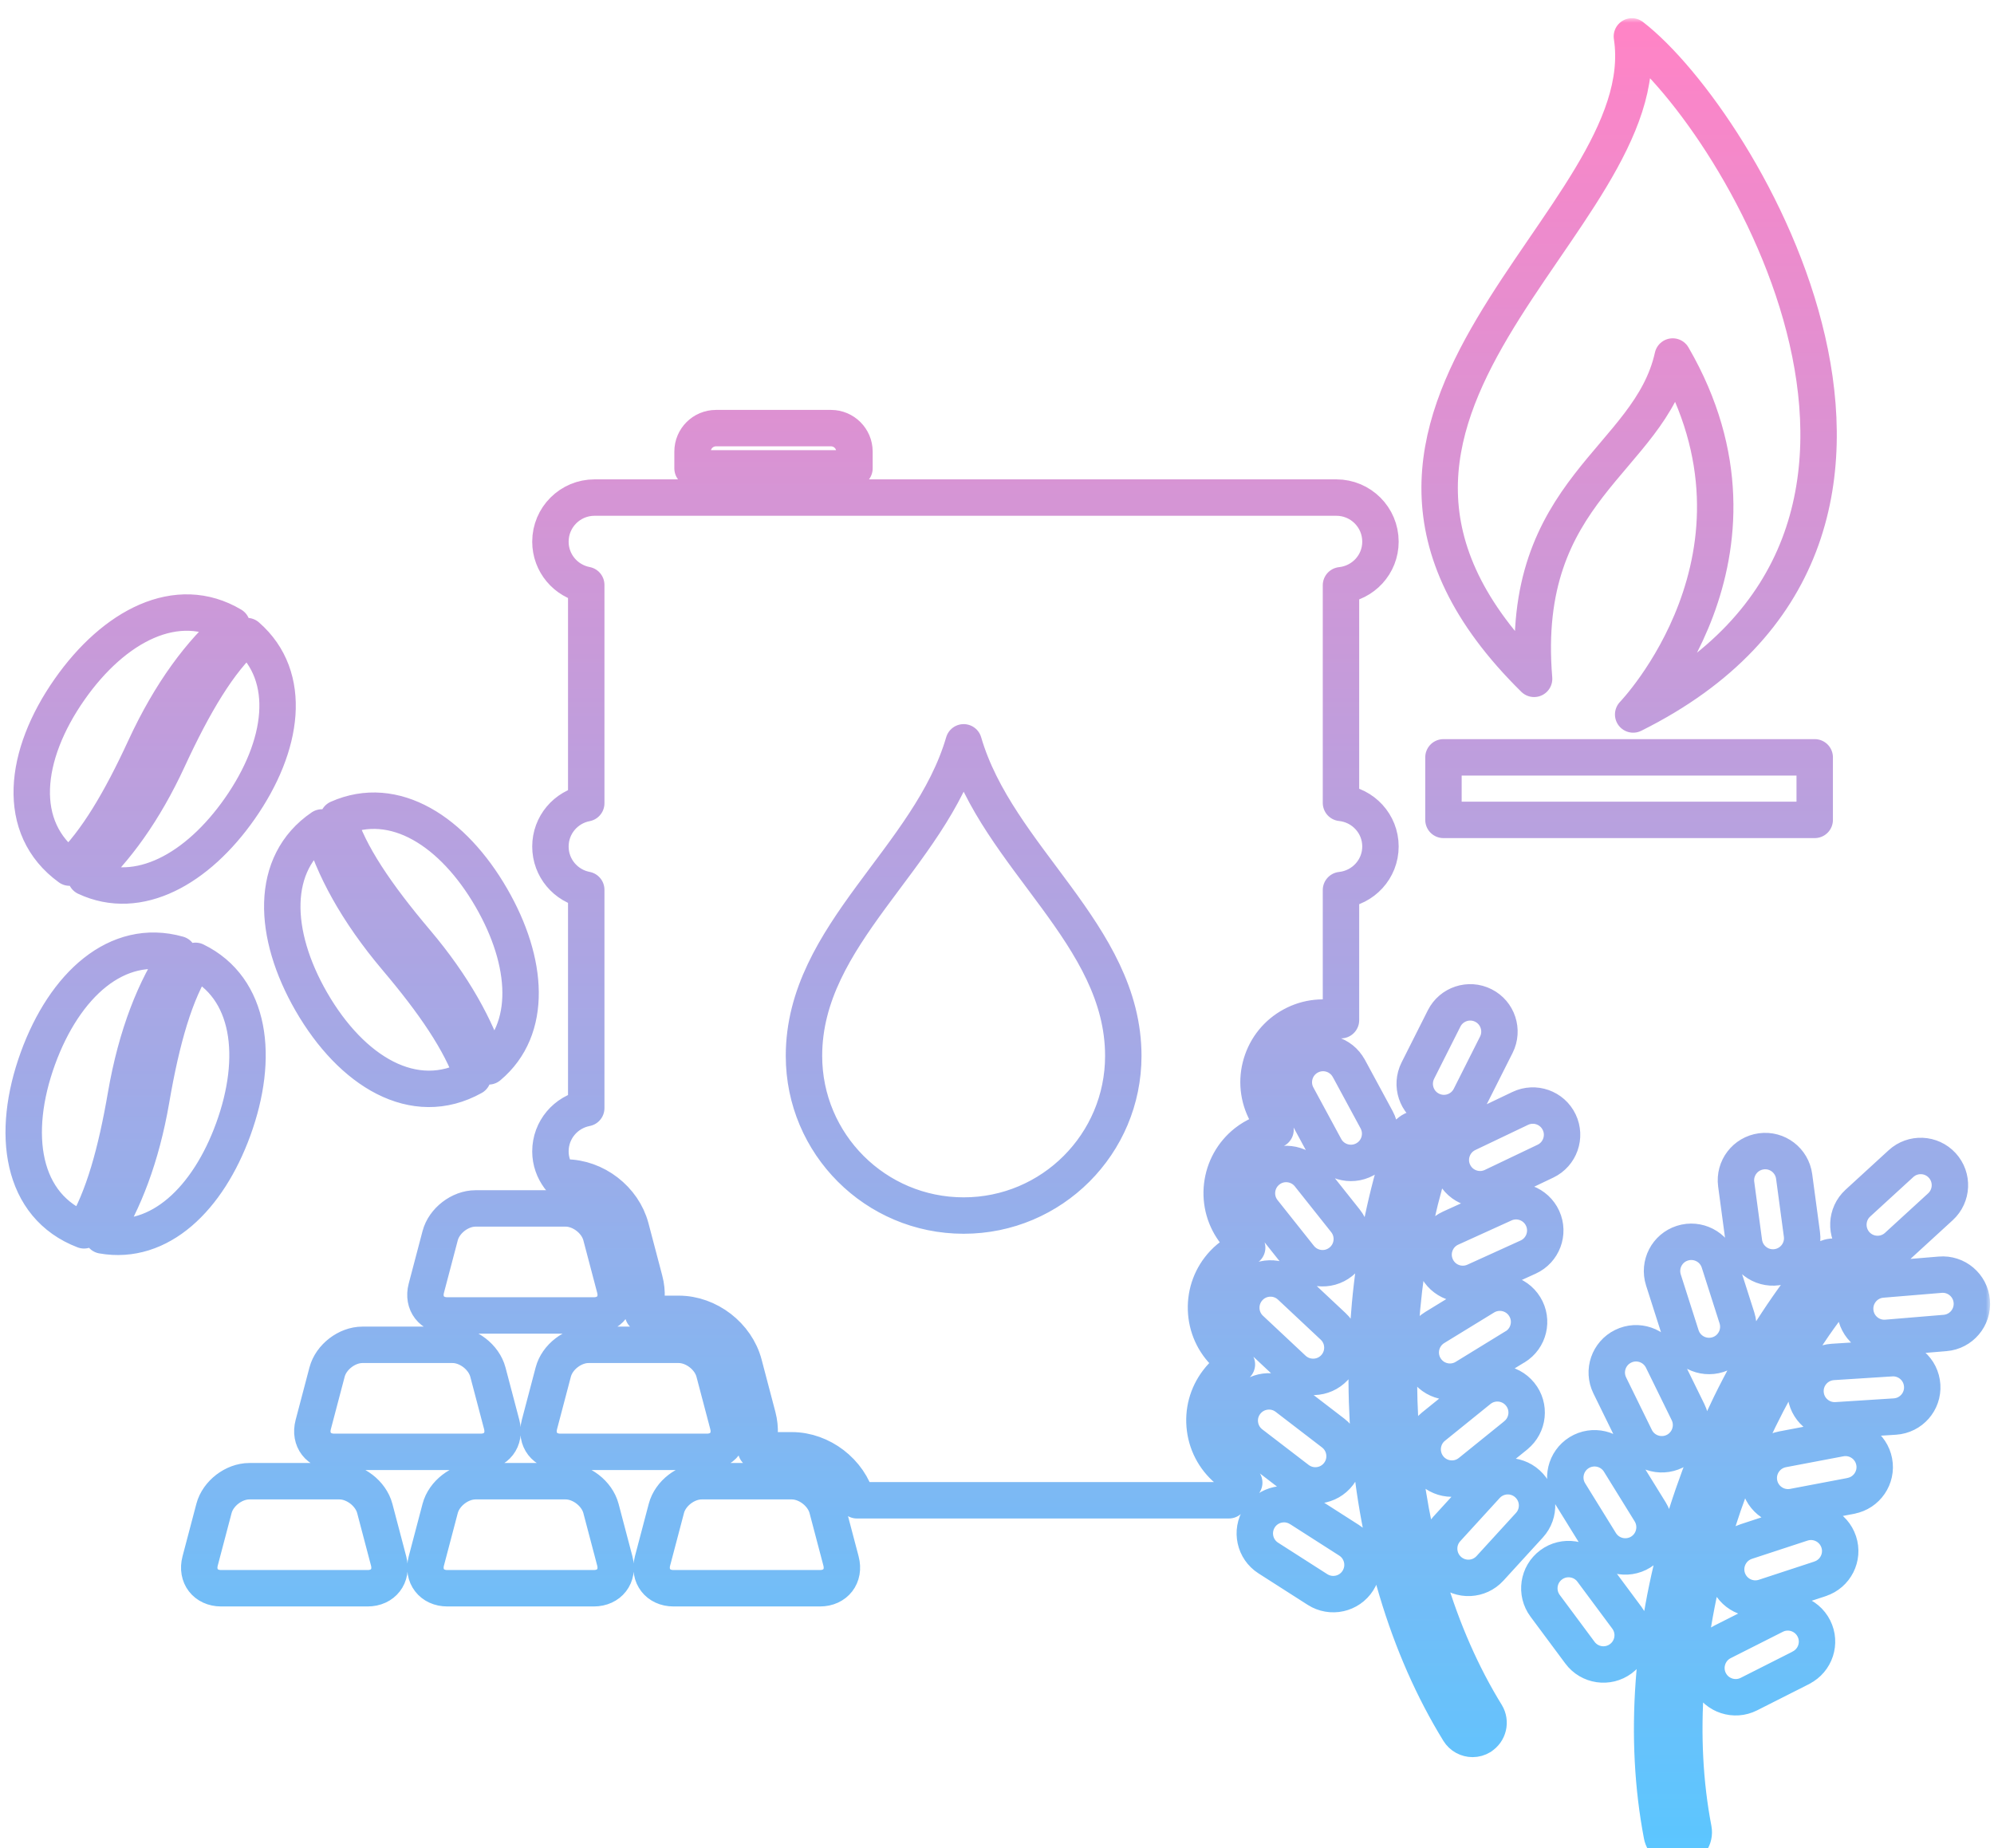 <svg viewBox="0 0 219 203" fill="none" xmlns="http://www.w3.org/2000/svg">
<g opacity="0.8" filter="url(#filter0_i_339_54675)">
<mask id="path-1-outside-1_339_54675" maskUnits="userSpaceOnUse" x="-0.396" y="0" width="219" height="204" fill="black">
<rect fill="white" x="-0.396" width="219" height="204"/>
<path d="M9.23 133.13C2.311 130.48 1.156 122.505 4.167 114.23C7.092 106.2 12.839 100.905 19.575 102.804C17.052 106.499 14.976 111.641 13.822 118.334C12.747 124.569 11.361 129.588 9.23 133.124V133.13ZM21.474 103.531C19.214 106.975 17.749 112.172 16.607 118.816C15.532 125.045 13.608 129.979 11.245 133.692C17.535 134.804 22.848 129.656 25.62 122.034C28.496 114.138 27.574 106.511 21.474 103.531ZM7.636 93.29C10.604 90.426 13.248 85.931 15.898 80.191C18.744 74.023 22.084 69.596 25.474 66.677C19.459 63.098 12.54 66.719 7.636 73.724C2.585 80.936 1.639 88.942 7.636 93.29ZM27.122 67.868C24.045 70.609 21.291 75.251 18.463 81.37C15.813 87.11 12.68 91.372 9.431 94.353C15.214 97.058 21.687 93.455 26.335 86.811C31.153 79.928 32.24 72.325 27.122 67.861V67.868ZM45.711 101.449C49.797 106.279 52.331 110.92 53.662 115.122C58.56 111.024 58.029 103.635 53.974 96.612C49.772 89.333 43.336 85.137 37.131 87.891C38.316 91.843 41.357 96.3 45.711 101.449ZM43.556 103.274C39.171 98.09 36.563 93.192 35.354 88.881C29.571 92.82 29.931 100.624 34.2 108.026C38.603 115.653 45.461 119.891 51.934 116.294C50.591 112.392 47.641 108.099 43.55 103.268L43.556 103.274ZM168.488 72.551C166.747 51.66 181.165 48.607 183.712 37.157C196.335 58.921 179.37 76.472 179.37 76.472C218.612 56.936 191.18 11.209 179.23 2C182.362 22.378 138.888 43.392 168.488 72.558V72.551ZM199.309 88.05H158.534V81.18H199.309V88.05ZM41.162 163.676C40.728 162.034 38.982 160.684 37.284 160.684H27.385C25.681 160.684 23.935 162.028 23.501 163.676L21.98 169.447C21.547 171.096 22.585 172.44 24.289 172.44H40.374C42.078 172.44 43.116 171.096 42.682 169.447L41.162 163.676ZM66.004 163.676C65.571 162.034 63.824 160.684 62.126 160.684H52.227C50.523 160.684 48.777 162.028 48.343 163.676L46.823 169.447C46.389 171.096 47.427 172.44 49.131 172.44H65.216C66.92 172.44 67.958 171.096 67.525 169.447L66.004 163.676ZM90.846 163.676C90.413 162.034 88.666 160.684 86.963 160.684H77.064C75.36 160.684 73.613 162.028 73.186 163.676L71.665 169.447C71.232 171.096 72.27 172.44 73.974 172.44H90.059C91.763 172.44 92.801 171.096 92.367 169.447L90.846 163.676ZM53.583 148.697C53.149 147.054 51.403 145.704 49.705 145.704H39.806C38.102 145.704 36.356 147.048 35.922 148.697L34.402 154.467C33.968 156.116 35.006 157.46 36.71 157.46H52.795C54.499 157.46 55.537 156.116 55.104 154.467L53.583 148.697ZM78.425 148.697C77.992 147.054 76.245 145.704 74.541 145.704H64.642C62.939 145.704 61.192 147.048 60.764 148.697L59.244 154.467C58.81 156.116 59.849 157.46 61.552 157.46H77.638C79.341 157.46 80.379 156.116 79.946 154.467L78.425 148.697ZM66.004 133.717C65.571 132.068 63.824 130.724 62.126 130.724H52.227C50.523 130.724 48.777 132.068 48.343 133.717L46.823 139.488C46.389 141.13 47.427 142.48 49.131 142.48H65.216C66.92 142.48 67.958 141.136 67.525 139.488L66.004 133.717ZM93.845 47.593C93.845 46.182 92.691 45.022 91.274 45.022H78.633C77.216 45.022 76.062 46.176 76.062 47.593V49.443H93.845V47.593ZM134.968 162.779H94.12C93.277 159.646 90.211 157.289 86.969 157.289H83.042C83.488 156.153 83.561 154.87 83.231 153.6L81.711 147.823C80.88 144.678 77.802 142.303 74.547 142.303H70.621C71.061 141.167 71.14 139.884 70.804 138.62L69.284 132.849C68.453 129.698 65.375 127.329 62.12 127.329H61.418C60.819 126.523 60.453 125.54 60.453 124.459C60.453 122.095 62.145 120.135 64.386 119.708V95.727C62.145 95.299 60.453 93.339 60.453 90.975C60.453 88.612 62.145 86.652 64.386 86.224V62.243C62.145 61.816 60.453 59.855 60.453 57.492C60.453 54.817 62.621 52.649 65.296 52.649H146.772C149.447 52.649 151.615 54.817 151.615 57.492C151.615 59.996 149.709 62.023 147.279 62.28V86.182C149.709 86.438 151.615 88.472 151.615 90.969C151.615 93.467 149.709 95.501 147.279 95.757V110.047C145.484 109.528 143.584 109.723 141.942 110.615C140.275 111.512 139.065 113.009 138.522 114.822C137.978 116.636 138.18 118.554 139.078 120.215L140.091 122.083C138.943 122.273 137.826 122.718 136.855 123.488C135.371 124.666 134.443 126.352 134.223 128.227C134.009 130.108 134.54 131.958 135.713 133.436L136.977 135.03C136 135.408 135.108 135.982 134.369 136.764C133.075 138.144 132.397 139.946 132.458 141.839C132.519 143.732 133.313 145.484 134.693 146.773L135.847 147.854C135.053 148.306 134.333 148.916 133.746 149.686C132.592 151.188 132.098 153.045 132.342 154.919C132.586 156.794 133.551 158.461 135.053 159.615L136.653 160.843C136.043 161.319 135.487 161.881 135.047 162.565C135.01 162.62 134.992 162.687 134.956 162.742L134.968 162.779ZM123.371 113.973C123.371 100.612 109.551 92.264 105.839 79.531C102.126 92.27 88.3 100.612 88.3 113.973C88.3 123.659 96.153 131.506 105.839 131.506C115.524 131.506 123.371 123.653 123.371 113.973ZM162.65 188.72C163.48 188.207 163.737 187.12 163.23 186.29C160.573 181.978 158.418 177.075 156.818 171.719C155.328 166.736 154.344 161.435 153.905 155.964C153.038 144.953 154.32 133.991 157.612 124.257C157.923 123.335 157.428 122.328 156.506 122.016C155.584 121.705 154.577 122.199 154.265 123.121C150.815 133.301 149.471 144.758 150.381 156.244C150.845 161.967 151.871 167.511 153.435 172.733C155.126 178.388 157.41 183.572 160.225 188.146C160.561 188.69 161.141 188.989 161.734 188.989C162.051 188.989 162.369 188.903 162.656 188.726L162.65 188.72ZM142.754 163.713C141.258 162.754 139.273 163.194 138.32 164.684C137.368 166.18 137.801 168.165 139.291 169.118L144.702 172.58C146.198 173.533 148.183 173.099 149.135 171.603C150.094 170.107 149.654 168.122 148.164 167.169L142.754 163.707V163.713ZM141.325 151.481C139.92 150.4 137.905 150.669 136.824 152.074C135.743 153.478 136.012 155.499 137.417 156.574L142.51 160.483C143.92 161.563 145.936 161.295 147.01 159.89C148.091 158.486 147.822 156.47 146.418 155.39L141.325 151.481ZM141.734 139.286C140.439 138.071 138.406 138.138 137.197 139.433C135.988 140.727 136.049 142.761 137.343 143.97L142.027 148.361C143.322 149.57 145.355 149.503 146.564 148.214C147.78 146.919 147.713 144.886 146.418 143.677L141.734 139.286ZM143.774 127.054C142.668 125.668 140.647 125.436 139.261 126.541C137.875 127.647 137.643 129.668 138.748 131.054L142.742 136.08C143.847 137.466 145.868 137.698 147.255 136.593C148.647 135.488 148.873 133.466 147.768 132.08L143.774 127.054ZM148.134 115.335C147.291 113.778 145.343 113.198 143.786 114.041C142.229 114.883 141.642 116.831 142.491 118.395L145.545 124.044C146.387 125.601 148.342 126.181 149.899 125.338C151.462 124.495 152.036 122.547 151.193 120.984L148.14 115.335H148.134ZM164.341 112.746C165.135 111.164 164.5 109.229 162.918 108.435C161.337 107.635 159.401 108.276 158.607 109.858L155.719 115.592C154.925 117.18 155.56 119.109 157.141 119.903C158.729 120.703 160.659 120.062 161.453 118.48L164.341 112.746ZM169.734 125.534C171.333 124.77 172.011 122.853 171.248 121.253C170.485 119.653 168.567 118.975 166.967 119.738L161.172 122.505C159.572 123.268 158.894 125.186 159.657 126.785C160.421 128.385 162.338 129.063 163.938 128.3L169.734 125.534ZM167.834 136.068C169.447 135.335 170.161 133.43 169.428 131.817C168.695 130.205 166.79 129.485 165.178 130.224L159.334 132.88C157.715 133.613 157.007 135.518 157.74 137.13C158.473 138.749 160.378 139.457 161.99 138.724L167.834 136.068ZM166.405 145.924C167.92 144.996 168.39 143.017 167.462 141.509C166.534 139.994 164.555 139.524 163.047 140.452L157.575 143.805C156.061 144.733 155.59 146.712 156.512 148.22C157.441 149.735 159.419 150.205 160.928 149.277L166.399 145.918L166.405 145.924ZM166.479 155.64C167.859 154.522 168.072 152.501 166.955 151.127C165.837 149.747 163.816 149.533 162.436 150.651L157.441 154.687C156.06 155.805 155.853 157.826 156.964 159.206C158.082 160.586 160.103 160.8 161.483 159.683L166.479 155.646V155.64ZM167.975 165.515C169.172 164.208 169.08 162.174 167.767 160.977C166.46 159.78 164.427 159.872 163.23 161.185L158.9 165.924C157.703 167.237 157.801 169.264 159.108 170.461C160.421 171.658 162.448 171.566 163.645 170.253L167.975 165.515ZM184.591 200.976C185.55 200.793 186.179 199.865 185.996 198.906C185.043 193.935 184.762 188.586 185.165 183.004C185.538 177.814 186.503 172.513 188.029 167.237C191.126 156.629 196.212 146.834 202.747 138.907C203.37 138.156 203.26 137.039 202.509 136.422C201.757 135.805 200.64 135.909 200.023 136.66C193.19 144.953 187.871 155.182 184.64 166.247C183.046 171.762 182.039 177.313 181.642 182.748C181.214 188.635 181.513 194.296 182.521 199.566C182.686 200.415 183.425 201.001 184.255 201.001C184.365 201.001 184.475 200.989 184.591 200.97V200.976ZM174.857 170.534C173.801 169.111 171.785 168.812 170.363 169.869C168.94 170.925 168.64 172.934 169.697 174.363L173.526 179.517C174.582 180.94 176.598 181.239 178.02 180.177C179.443 179.12 179.743 177.111 178.68 175.682L174.851 170.528L174.857 170.534ZM177.862 158.589C176.927 157.081 174.949 156.617 173.44 157.545C171.932 158.48 171.462 160.458 172.396 161.966L175.773 167.426C176.707 168.934 178.686 169.398 180.194 168.47C181.703 167.536 182.167 165.557 181.239 164.049L177.862 158.589ZM182.57 147.335C181.788 145.741 179.865 145.081 178.271 145.863C176.677 146.645 176.017 148.568 176.799 150.162L179.626 155.927C180.408 157.521 182.332 158.174 183.926 157.399C185.519 156.617 186.179 154.693 185.397 153.1L182.57 147.335ZM188.811 136.623C188.274 134.932 186.466 134.004 184.774 134.541C183.083 135.078 182.155 136.886 182.692 138.578L184.646 144.697C185.184 146.388 186.991 147.316 188.683 146.779C190.374 146.242 191.303 144.434 190.765 142.742L188.811 136.623ZM197.049 127.207C196.811 125.448 195.199 124.215 193.44 124.453C191.681 124.691 190.448 126.303 190.686 128.062L191.541 134.425C191.779 136.184 193.397 137.417 195.15 137.179C196.909 136.941 198.142 135.329 197.904 133.57L197.049 127.207ZM213.116 130.541C214.423 129.344 214.514 127.311 213.317 126.004C212.12 124.697 210.087 124.605 208.78 125.808L204.047 130.144C202.741 131.341 202.655 133.375 203.846 134.682C205.043 135.988 207.076 136.08 208.383 134.877L213.116 130.541ZM213.629 144.403C215.394 144.257 216.707 142.706 216.56 140.935C216.414 139.17 214.862 137.851 213.091 138.004L206.692 138.535C204.921 138.681 203.614 140.239 203.76 142.004C203.907 143.774 205.458 145.087 207.229 144.935L213.629 144.403ZM208.115 153.582C209.885 153.466 211.229 151.945 211.113 150.174C211.003 148.403 209.476 147.06 207.705 147.176L201.299 147.585C199.528 147.701 198.185 149.228 198.301 150.993C198.411 152.764 199.944 154.107 201.709 153.991L208.115 153.582ZM203.284 162.29C205.024 161.96 206.173 160.281 205.843 158.541C205.513 156.8 203.834 155.652 202.087 155.982L195.779 157.179C194.038 157.509 192.89 159.194 193.22 160.934C193.55 162.675 195.229 163.823 196.976 163.493L203.284 162.296V162.29ZM199.901 171.401C201.586 170.846 202.502 169.032 201.947 167.353C201.391 165.667 199.577 164.751 197.892 165.307L191.791 167.31C190.106 167.866 189.19 169.679 189.739 171.365C190.295 173.05 192.109 173.966 193.794 173.411L199.895 171.408L199.901 171.401ZM197.8 181.166C199.382 180.366 200.017 178.436 199.217 176.855C198.417 175.273 196.487 174.638 194.906 175.438L189.177 178.333C187.596 179.133 186.961 181.068 187.761 182.65C188.561 184.232 190.497 184.867 192.078 184.067L197.806 181.172L197.8 181.166Z"/>
</mask>
<path d="M9.23 133.13C2.311 130.48 1.156 122.505 4.167 114.23C7.092 106.2 12.839 100.905 19.575 102.804C17.052 106.499 14.976 111.641 13.822 118.334C12.747 124.569 11.361 129.588 9.23 133.124V133.13ZM21.474 103.531C19.214 106.975 17.749 112.172 16.607 118.816C15.532 125.045 13.608 129.979 11.245 133.692C17.535 134.804 22.848 129.656 25.62 122.034C28.496 114.138 27.574 106.511 21.474 103.531ZM7.636 93.29C10.604 90.426 13.248 85.931 15.898 80.191C18.744 74.023 22.084 69.596 25.474 66.677C19.459 63.098 12.54 66.719 7.636 73.724C2.585 80.936 1.639 88.942 7.636 93.29ZM27.122 67.868C24.045 70.609 21.291 75.251 18.463 81.37C15.813 87.11 12.68 91.372 9.431 94.353C15.214 97.058 21.687 93.455 26.335 86.811C31.153 79.928 32.24 72.325 27.122 67.861V67.868ZM45.711 101.449C49.797 106.279 52.331 110.92 53.662 115.122C58.56 111.024 58.029 103.635 53.974 96.612C49.772 89.333 43.336 85.137 37.131 87.891C38.316 91.843 41.357 96.3 45.711 101.449ZM43.556 103.274C39.171 98.09 36.563 93.192 35.354 88.881C29.571 92.82 29.931 100.624 34.2 108.026C38.603 115.653 45.461 119.891 51.934 116.294C50.591 112.392 47.641 108.099 43.55 103.268L43.556 103.274ZM168.488 72.551C166.747 51.66 181.165 48.607 183.712 37.157C196.335 58.921 179.37 76.472 179.37 76.472C218.612 56.936 191.18 11.209 179.23 2C182.362 22.378 138.888 43.392 168.488 72.558V72.551ZM199.309 88.05H158.534V81.18H199.309V88.05ZM41.162 163.676C40.728 162.034 38.982 160.684 37.284 160.684H27.385C25.681 160.684 23.935 162.028 23.501 163.676L21.98 169.447C21.547 171.096 22.585 172.44 24.289 172.44H40.374C42.078 172.44 43.116 171.096 42.682 169.447L41.162 163.676ZM66.004 163.676C65.571 162.034 63.824 160.684 62.126 160.684H52.227C50.523 160.684 48.777 162.028 48.343 163.676L46.823 169.447C46.389 171.096 47.427 172.44 49.131 172.44H65.216C66.92 172.44 67.958 171.096 67.525 169.447L66.004 163.676ZM90.846 163.676C90.413 162.034 88.666 160.684 86.963 160.684H77.064C75.36 160.684 73.613 162.028 73.186 163.676L71.665 169.447C71.232 171.096 72.27 172.44 73.974 172.44H90.059C91.763 172.44 92.801 171.096 92.367 169.447L90.846 163.676ZM53.583 148.697C53.149 147.054 51.403 145.704 49.705 145.704H39.806C38.102 145.704 36.356 147.048 35.922 148.697L34.402 154.467C33.968 156.116 35.006 157.46 36.71 157.46H52.795C54.499 157.46 55.537 156.116 55.104 154.467L53.583 148.697ZM78.425 148.697C77.992 147.054 76.245 145.704 74.541 145.704H64.642C62.939 145.704 61.192 147.048 60.764 148.697L59.244 154.467C58.81 156.116 59.849 157.46 61.552 157.46H77.638C79.341 157.46 80.379 156.116 79.946 154.467L78.425 148.697ZM66.004 133.717C65.571 132.068 63.824 130.724 62.126 130.724H52.227C50.523 130.724 48.777 132.068 48.343 133.717L46.823 139.488C46.389 141.13 47.427 142.48 49.131 142.48H65.216C66.92 142.48 67.958 141.136 67.525 139.488L66.004 133.717ZM93.845 47.593C93.845 46.182 92.691 45.022 91.274 45.022H78.633C77.216 45.022 76.062 46.176 76.062 47.593V49.443H93.845V47.593ZM134.968 162.779H94.12C93.277 159.646 90.211 157.289 86.969 157.289H83.042C83.488 156.153 83.561 154.87 83.231 153.6L81.711 147.823C80.88 144.678 77.802 142.303 74.547 142.303H70.621C71.061 141.167 71.14 139.884 70.804 138.62L69.284 132.849C68.453 129.698 65.375 127.329 62.12 127.329H61.418C60.819 126.523 60.453 125.54 60.453 124.459C60.453 122.095 62.145 120.135 64.386 119.708V95.727C62.145 95.299 60.453 93.339 60.453 90.975C60.453 88.612 62.145 86.652 64.386 86.224V62.243C62.145 61.816 60.453 59.855 60.453 57.492C60.453 54.817 62.621 52.649 65.296 52.649H146.772C149.447 52.649 151.615 54.817 151.615 57.492C151.615 59.996 149.709 62.023 147.279 62.28V86.182C149.709 86.438 151.615 88.472 151.615 90.969C151.615 93.467 149.709 95.501 147.279 95.757V110.047C145.484 109.528 143.584 109.723 141.942 110.615C140.275 111.512 139.065 113.009 138.522 114.822C137.978 116.636 138.18 118.554 139.078 120.215L140.091 122.083C138.943 122.273 137.826 122.718 136.855 123.488C135.371 124.666 134.443 126.352 134.223 128.227C134.009 130.108 134.54 131.958 135.713 133.436L136.977 135.03C136 135.408 135.108 135.982 134.369 136.764C133.075 138.144 132.397 139.946 132.458 141.839C132.519 143.732 133.313 145.484 134.693 146.773L135.847 147.854C135.053 148.306 134.333 148.916 133.746 149.686C132.592 151.188 132.098 153.045 132.342 154.919C132.586 156.794 133.551 158.461 135.053 159.615L136.653 160.843C136.043 161.319 135.487 161.881 135.047 162.565C135.01 162.62 134.992 162.687 134.956 162.742L134.968 162.779ZM123.371 113.973C123.371 100.612 109.551 92.264 105.839 79.531C102.126 92.27 88.3 100.612 88.3 113.973C88.3 123.659 96.153 131.506 105.839 131.506C115.524 131.506 123.371 123.653 123.371 113.973ZM162.65 188.72C163.48 188.207 163.737 187.12 163.23 186.29C160.573 181.978 158.418 177.075 156.818 171.719C155.328 166.736 154.344 161.435 153.905 155.964C153.038 144.953 154.32 133.991 157.612 124.257C157.923 123.335 157.428 122.328 156.506 122.016C155.584 121.705 154.577 122.199 154.265 123.121C150.815 133.301 149.471 144.758 150.381 156.244C150.845 161.967 151.871 167.511 153.435 172.733C155.126 178.388 157.41 183.572 160.225 188.146C160.561 188.69 161.141 188.989 161.734 188.989C162.051 188.989 162.369 188.903 162.656 188.726L162.65 188.72ZM142.754 163.713C141.258 162.754 139.273 163.194 138.32 164.684C137.368 166.18 137.801 168.165 139.291 169.118L144.702 172.58C146.198 173.533 148.183 173.099 149.135 171.603C150.094 170.107 149.654 168.122 148.164 167.169L142.754 163.707V163.713ZM141.325 151.481C139.92 150.4 137.905 150.669 136.824 152.074C135.743 153.478 136.012 155.499 137.417 156.574L142.51 160.483C143.92 161.563 145.936 161.295 147.01 159.89C148.091 158.486 147.822 156.47 146.418 155.39L141.325 151.481ZM141.734 139.286C140.439 138.071 138.406 138.138 137.197 139.433C135.988 140.727 136.049 142.761 137.343 143.97L142.027 148.361C143.322 149.57 145.355 149.503 146.564 148.214C147.78 146.919 147.713 144.886 146.418 143.677L141.734 139.286ZM143.774 127.054C142.668 125.668 140.647 125.436 139.261 126.541C137.875 127.647 137.643 129.668 138.748 131.054L142.742 136.08C143.847 137.466 145.868 137.698 147.255 136.593C148.647 135.488 148.873 133.466 147.768 132.08L143.774 127.054ZM148.134 115.335C147.291 113.778 145.343 113.198 143.786 114.041C142.229 114.883 141.642 116.831 142.491 118.395L145.545 124.044C146.387 125.601 148.342 126.181 149.899 125.338C151.462 124.495 152.036 122.547 151.193 120.984L148.14 115.335H148.134ZM164.341 112.746C165.135 111.164 164.5 109.229 162.918 108.435C161.337 107.635 159.401 108.276 158.607 109.858L155.719 115.592C154.925 117.18 155.56 119.109 157.141 119.903C158.729 120.703 160.659 120.062 161.453 118.48L164.341 112.746ZM169.734 125.534C171.333 124.77 172.011 122.853 171.248 121.253C170.485 119.653 168.567 118.975 166.967 119.738L161.172 122.505C159.572 123.268 158.894 125.186 159.657 126.785C160.421 128.385 162.338 129.063 163.938 128.3L169.734 125.534ZM167.834 136.068C169.447 135.335 170.161 133.43 169.428 131.817C168.695 130.205 166.79 129.485 165.178 130.224L159.334 132.88C157.715 133.613 157.007 135.518 157.74 137.13C158.473 138.749 160.378 139.457 161.99 138.724L167.834 136.068ZM166.405 145.924C167.92 144.996 168.39 143.017 167.462 141.509C166.534 139.994 164.555 139.524 163.047 140.452L157.575 143.805C156.061 144.733 155.59 146.712 156.512 148.22C157.441 149.735 159.419 150.205 160.928 149.277L166.399 145.918L166.405 145.924ZM166.479 155.64C167.859 154.522 168.072 152.501 166.955 151.127C165.837 149.747 163.816 149.533 162.436 150.651L157.441 154.687C156.06 155.805 155.853 157.826 156.964 159.206C158.082 160.586 160.103 160.8 161.483 159.683L166.479 155.646V155.64ZM167.975 165.515C169.172 164.208 169.08 162.174 167.767 160.977C166.46 159.78 164.427 159.872 163.23 161.185L158.9 165.924C157.703 167.237 157.801 169.264 159.108 170.461C160.421 171.658 162.448 171.566 163.645 170.253L167.975 165.515ZM184.591 200.976C185.55 200.793 186.179 199.865 185.996 198.906C185.043 193.935 184.762 188.586 185.165 183.004C185.538 177.814 186.503 172.513 188.029 167.237C191.126 156.629 196.212 146.834 202.747 138.907C203.37 138.156 203.26 137.039 202.509 136.422C201.757 135.805 200.64 135.909 200.023 136.66C193.19 144.953 187.871 155.182 184.64 166.247C183.046 171.762 182.039 177.313 181.642 182.748C181.214 188.635 181.513 194.296 182.521 199.566C182.686 200.415 183.425 201.001 184.255 201.001C184.365 201.001 184.475 200.989 184.591 200.97V200.976ZM174.857 170.534C173.801 169.111 171.785 168.812 170.363 169.869C168.94 170.925 168.64 172.934 169.697 174.363L173.526 179.517C174.582 180.94 176.598 181.239 178.02 180.177C179.443 179.12 179.743 177.111 178.68 175.682L174.851 170.528L174.857 170.534ZM177.862 158.589C176.927 157.081 174.949 156.617 173.44 157.545C171.932 158.48 171.462 160.458 172.396 161.966L175.773 167.426C176.707 168.934 178.686 169.398 180.194 168.47C181.703 167.536 182.167 165.557 181.239 164.049L177.862 158.589ZM182.57 147.335C181.788 145.741 179.865 145.081 178.271 145.863C176.677 146.645 176.017 148.568 176.799 150.162L179.626 155.927C180.408 157.521 182.332 158.174 183.926 157.399C185.519 156.617 186.179 154.693 185.397 153.1L182.57 147.335ZM188.811 136.623C188.274 134.932 186.466 134.004 184.774 134.541C183.083 135.078 182.155 136.886 182.692 138.578L184.646 144.697C185.184 146.388 186.991 147.316 188.683 146.779C190.374 146.242 191.303 144.434 190.765 142.742L188.811 136.623ZM197.049 127.207C196.811 125.448 195.199 124.215 193.44 124.453C191.681 124.691 190.448 126.303 190.686 128.062L191.541 134.425C191.779 136.184 193.397 137.417 195.15 137.179C196.909 136.941 198.142 135.329 197.904 133.57L197.049 127.207ZM213.116 130.541C214.423 129.344 214.514 127.311 213.317 126.004C212.12 124.697 210.087 124.605 208.78 125.808L204.047 130.144C202.741 131.341 202.655 133.375 203.846 134.682C205.043 135.988 207.076 136.08 208.383 134.877L213.116 130.541ZM213.629 144.403C215.394 144.257 216.707 142.706 216.56 140.935C216.414 139.17 214.862 137.851 213.091 138.004L206.692 138.535C204.921 138.681 203.614 140.239 203.76 142.004C203.907 143.774 205.458 145.087 207.229 144.935L213.629 144.403ZM208.115 153.582C209.885 153.466 211.229 151.945 211.113 150.174C211.003 148.403 209.476 147.06 207.705 147.176L201.299 147.585C199.528 147.701 198.185 149.228 198.301 150.993C198.411 152.764 199.944 154.107 201.709 153.991L208.115 153.582ZM203.284 162.29C205.024 161.96 206.173 160.281 205.843 158.541C205.513 156.8 203.834 155.652 202.087 155.982L195.779 157.179C194.038 157.509 192.89 159.194 193.22 160.934C193.55 162.675 195.229 163.823 196.976 163.493L203.284 162.296V162.29ZM199.901 171.401C201.586 170.846 202.502 169.032 201.947 167.353C201.391 165.667 199.577 164.751 197.892 165.307L191.791 167.31C190.106 167.866 189.19 169.679 189.739 171.365C190.295 173.05 192.109 173.966 193.794 173.411L199.895 171.408L199.901 171.401ZM197.8 181.166C199.382 180.366 200.017 178.436 199.217 176.855C198.417 175.273 196.487 174.638 194.906 175.438L189.177 178.333C187.596 179.133 186.961 181.068 187.761 182.65C188.561 184.232 190.497 184.867 192.078 184.067L197.806 181.172L197.8 181.166Z" stroke="url(#paint0_linear_339_54675)" stroke-width="4" stroke-linejoin="round" mask="url(#path-1-outside-1_339_54675)"/>
</g>
<defs>
<filter id="filter0_i_339_54675" x="0.604" y="0" width="217.968" height="205" filterUnits="userSpaceOnUse" color-interpolation-filters="sRGB">
<feFlood flood-opacity="0" result="BackgroundImageFix"/>
<feBlend mode="normal" in="SourceGraphic" in2="BackgroundImageFix" result="shape"/>
<feColorMatrix in="SourceAlpha" type="matrix" values="0 0 0 0 0 0 0 0 0 0 0 0 0 0 0 0 0 0 127 0" result="hardAlpha"/>
<feOffset dy="2"/>
<feGaussianBlur stdDeviation="1"/>
<feComposite in2="hardAlpha" operator="arithmetic" k2="-1" k3="1"/>
<feColorMatrix type="matrix" values="0 0 0 0 0 0 0 0 0 0 0 0 0 0 0 0 0 0 0.25 0"/>
<feBlend mode="normal" in2="shape" result="effect1_innerShadow_339_54675"/>
</filter>
<linearGradient id="paint0_linear_339_54675" x1="109.587" y1="2" x2="109.587" y2="201.001" gradientUnits="userSpaceOnUse">
<stop stop-color="#FF65B8"/>
<stop offset="1" stop-color="#33B8FF"/>
</linearGradient>
</defs>
</svg>
